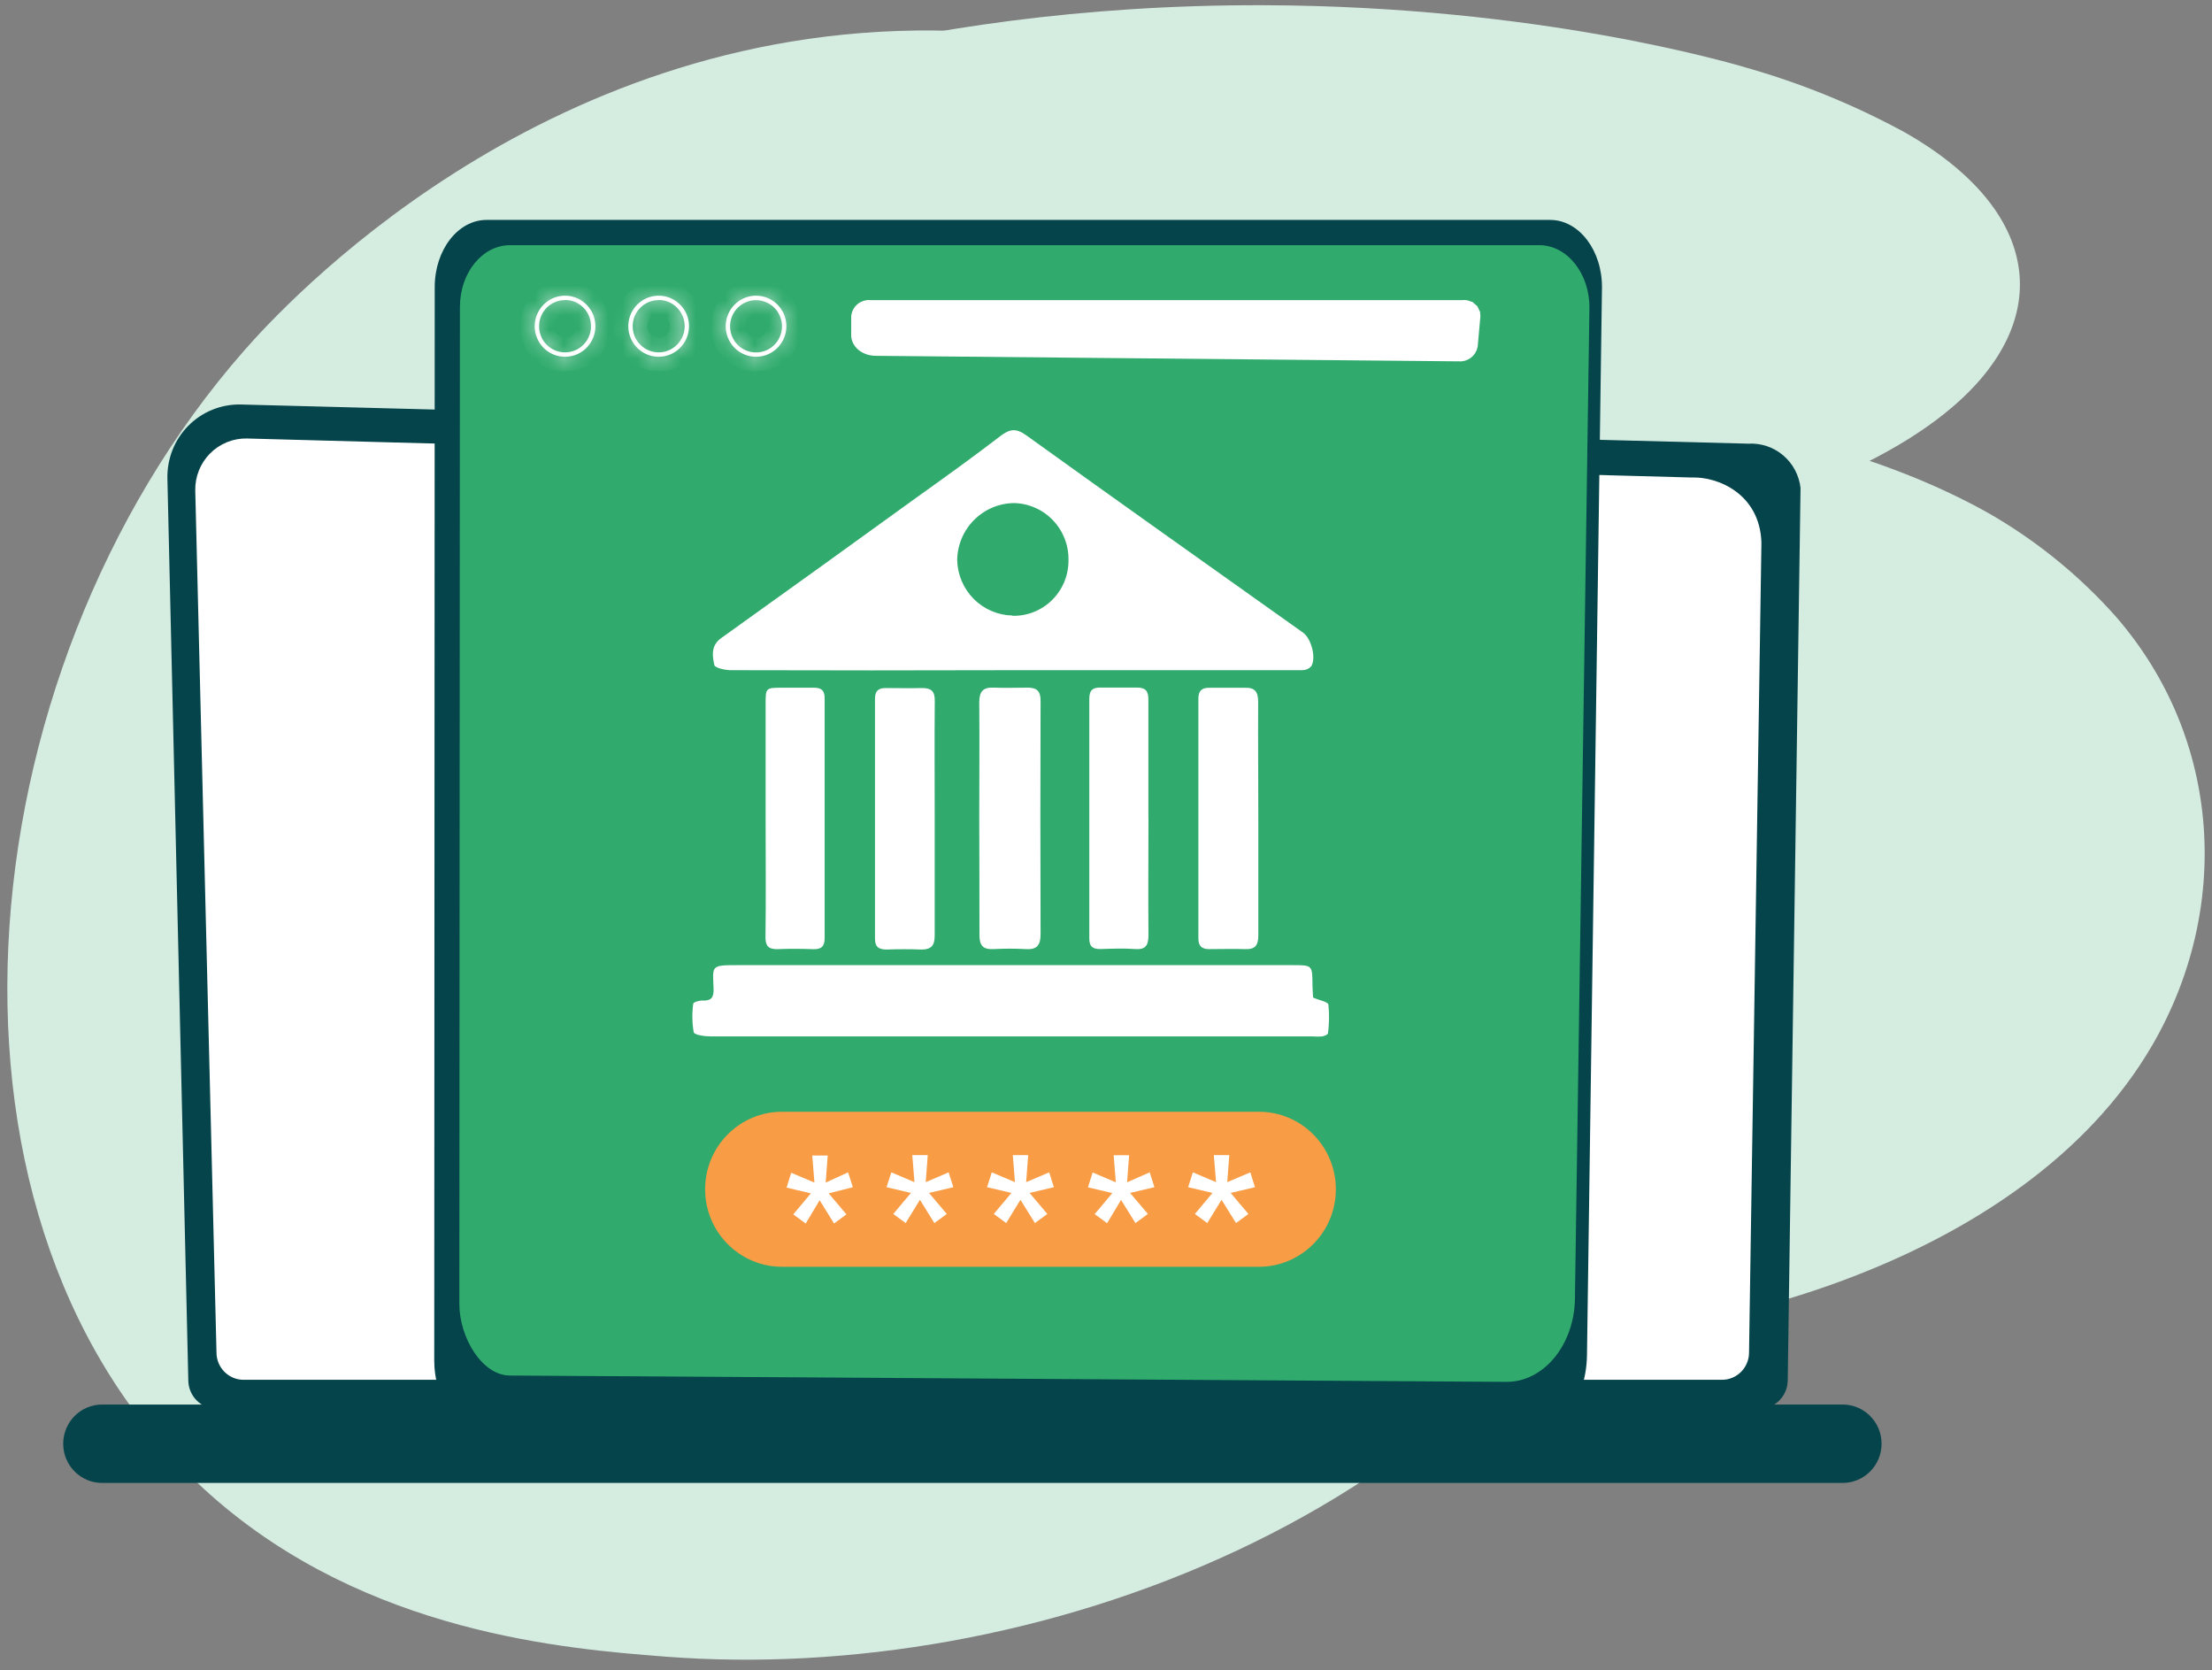 <svg width="151" height="114" viewBox="0 0 151 114" fill="none" xmlns="http://www.w3.org/2000/svg">
<rect x="0" y="0" width="151" height="114" fill="#808080" stroke="none"/>
<path d="M113.828 77.468C101.859 103.704 70.215 114.984 45.429 113.063C38.666 112.535 25.063 111.483 14.415 102.062C-5.998 83.974 -2.853 46.148 16.689 23.901C19.209 21.035 36.629 1.829 63.774 2.082C83.666 2.268 97.601 12.79 99.297 14.099C103.635 17.481 107.388 21.471 110.422 25.93C120.435 40.6 121.316 61.071 113.828 77.468Z" fill="#D5ECE1"/>
<path d="M146.899 71.374C138.194 86.284 115.215 92.686 97.211 91.596C92.298 91.3 82.41 90.697 74.683 85.346C59.853 75.07 62.139 53.591 76.337 40.943C78.162 39.312 90.82 28.4 110.549 28.548C124.985 28.654 135.12 34.631 136.351 35.377C139.364 37.184 142.088 39.441 144.429 42.071C151.699 50.43 152.335 62.059 146.899 71.374Z" fill="#D5ECE1"/>
<path d="M133.234 27.818C122.01 37.382 92.369 41.48 69.157 40.782C62.818 40.59 50.06 40.208 40.1 36.774C20.975 30.185 23.945 16.414 42.229 8.308C44.591 7.261 60.918 0.265 86.344 0.356C104.966 0.423 118.033 4.258 119.606 4.732C123.223 5.789 126.718 7.232 130.031 9.035C139.425 14.386 140.271 21.846 133.234 27.818Z" fill="#D5ECE1"/>
<path d="M12.854 94.193C12.855 94.712 13.06 95.209 13.424 95.576C13.788 95.944 14.282 96.151 14.797 96.154H120.09C120.606 96.153 121.101 95.945 121.466 95.578C121.831 95.211 122.037 94.713 122.038 94.193L122.912 33.307C122.815 32.438 122.391 31.641 121.728 31.078C121.064 30.515 120.211 30.229 119.344 30.28L16.446 27.607C15.782 27.591 15.121 27.711 14.504 27.96C13.887 28.209 13.327 28.582 12.858 29.056C12.389 29.529 12.02 30.094 11.774 30.715C11.529 31.337 11.411 32.002 11.428 32.671L12.854 94.193Z" fill="#05444B"/>
<path d="M14.779 92.319C14.781 92.809 14.976 93.279 15.322 93.626C15.667 93.973 16.134 94.168 16.622 94.169H117.553C118.041 94.168 118.508 93.973 118.853 93.626C119.199 93.279 119.394 92.809 119.396 92.319L120.242 37.041C120.142 33.694 117.244 32.518 115.491 32.589L16.85 29.926C16.385 29.917 15.922 30.004 15.491 30.179C15.059 30.355 14.667 30.616 14.338 30.948C14.01 31.28 13.751 31.675 13.578 32.11C13.404 32.545 13.32 33.01 13.329 33.479L14.779 92.319Z" fill="white"/>
<path d="M6.971 101.208L125.787 101.208C127.254 101.208 128.443 100.011 128.443 98.535V98.53C128.443 97.054 127.254 95.857 125.787 95.857L6.971 95.857C5.504 95.857 4.315 97.054 4.315 98.53V98.535C4.315 100.011 5.504 101.208 6.971 101.208Z" fill="#05444B"/>
<path d="M33.216 15.009H105.818C107.798 15.009 109.391 17.109 109.357 19.665L108.334 92.481C108.287 95.909 106.107 98.641 101.648 98.619L31.325 97.457C31.202 97.426 29.643 95.388 29.643 92.88L29.676 19.581C29.681 17.056 31.264 15.009 33.216 15.009Z" fill="#05444B"/>
<path d="M34.821 16.733H105.075C106.986 16.733 108.534 18.681 108.5 21.053L107.512 88.631C107.464 91.812 105.357 94.347 102.792 94.309L34.786 93.878C32.909 93.853 31.357 91.303 31.357 88.978L31.396 20.955C31.396 18.608 32.929 16.733 34.821 16.733Z" fill="#30AB6D"/>
<mask id="path-9-inside-1_1715_488" fill="white">
<path d="M51.61 24.35C51.201 24.35 50.8 24.228 50.459 23.998C50.119 23.769 49.853 23.444 49.696 23.063C49.539 22.682 49.498 22.263 49.578 21.858C49.658 21.454 49.856 21.082 50.145 20.791C50.435 20.499 50.804 20.301 51.206 20.22C51.608 20.14 52.025 20.181 52.403 20.339C52.782 20.497 53.105 20.764 53.333 21.107C53.56 21.45 53.682 21.853 53.682 22.265C53.682 22.818 53.464 23.348 53.075 23.739C52.687 24.13 52.16 24.35 51.61 24.35ZM51.61 20.486C51.26 20.486 50.917 20.591 50.625 20.787C50.334 20.983 50.106 21.262 49.972 21.588C49.838 21.915 49.804 22.273 49.872 22.619C49.941 22.966 50.11 23.284 50.359 23.533C50.607 23.782 50.923 23.951 51.267 24.02C51.612 24.088 51.968 24.052 52.292 23.916C52.616 23.78 52.892 23.551 53.086 23.257C53.281 22.963 53.384 22.618 53.383 22.265C53.381 21.793 53.194 21.34 52.862 21.007C52.53 20.674 52.08 20.486 51.61 20.486Z"/>
</mask>
<path d="M51.61 24.35C51.201 24.35 50.8 24.228 50.459 23.998C50.119 23.769 49.853 23.444 49.696 23.063C49.539 22.682 49.498 22.263 49.578 21.858C49.658 21.454 49.856 21.082 50.145 20.791C50.435 20.499 50.804 20.301 51.206 20.22C51.608 20.14 52.025 20.181 52.403 20.339C52.782 20.497 53.105 20.764 53.333 21.107C53.56 21.45 53.682 21.853 53.682 22.265C53.682 22.818 53.464 23.348 53.075 23.739C52.687 24.13 52.16 24.35 51.61 24.35ZM51.61 20.486C51.26 20.486 50.917 20.591 50.625 20.787C50.334 20.983 50.106 21.262 49.972 21.588C49.838 21.915 49.804 22.273 49.872 22.619C49.941 22.966 50.11 23.284 50.359 23.533C50.607 23.782 50.923 23.951 51.267 24.02C51.612 24.088 51.968 24.052 52.292 23.916C52.616 23.78 52.892 23.551 53.086 23.257C53.281 22.963 53.384 22.618 53.383 22.265C53.381 21.793 53.194 21.34 52.862 21.007C52.53 20.674 52.08 20.486 51.61 20.486Z" fill="white"/>
<path d="M53.682 22.265H54.682H53.682ZM51.61 20.486L51.61 21.486L51.61 20.486ZM53.383 22.265L52.383 22.268L53.383 22.265ZM51.61 23.35C51.4 23.35 51.193 23.287 51.017 23.169L49.901 24.828C50.407 25.168 51.001 25.35 51.61 25.35V23.35ZM51.017 23.169C50.841 23.05 50.703 22.881 50.621 22.682L48.772 23.444C49.003 24.006 49.396 24.489 49.901 24.828L51.017 23.169ZM50.621 22.682C50.539 22.483 50.518 22.264 50.559 22.052L48.597 21.664C48.479 22.262 48.54 22.881 48.772 23.444L50.621 22.682ZM50.559 22.052C50.601 21.841 50.704 21.647 50.855 21.496L49.436 20.086C49.007 20.518 48.715 21.067 48.597 21.664L50.559 22.052ZM50.855 21.496C51.005 21.344 51.196 21.242 51.402 21.201L51.01 19.24C50.413 19.359 49.865 19.654 49.436 20.086L50.855 21.496ZM51.402 21.201C51.609 21.159 51.823 21.181 52.018 21.262L52.788 19.416C52.226 19.182 51.607 19.12 51.01 19.24L51.402 21.201ZM52.018 21.262C52.214 21.343 52.381 21.481 52.5 21.66L54.166 20.554C53.829 20.046 53.35 19.65 52.788 19.416L52.018 21.262ZM52.5 21.66C52.618 21.838 52.682 22.049 52.682 22.265H54.682C54.682 21.656 54.503 21.061 54.166 20.554L52.5 21.66ZM52.682 22.265C52.682 22.555 52.568 22.831 52.366 23.034L53.785 24.444C54.36 23.865 54.682 23.081 54.682 22.265H52.682ZM52.366 23.034C52.164 23.237 51.892 23.35 51.61 23.35V25.35C52.427 25.35 53.209 25.023 53.785 24.444L52.366 23.034ZM51.61 19.486C51.06 19.486 50.523 19.651 50.067 19.957L51.183 21.617C51.31 21.531 51.459 21.486 51.61 21.486L51.61 19.486ZM50.067 19.957C49.611 20.264 49.256 20.7 49.047 21.208L50.897 21.968C50.956 21.824 51.056 21.702 51.183 21.617L50.067 19.957ZM49.047 21.208C48.839 21.717 48.784 22.276 48.892 22.814L50.853 22.425C50.823 22.271 50.838 22.113 50.897 21.968L49.047 21.208ZM48.892 22.814C48.999 23.353 49.262 23.849 49.65 24.238L51.067 22.827C50.958 22.718 50.884 22.578 50.853 22.425L48.892 22.814ZM49.65 24.238C50.038 24.628 50.533 24.894 51.073 25.001L51.462 23.039C51.313 23.009 51.176 22.936 51.067 22.827L49.65 24.238ZM51.073 25.001C51.612 25.108 52.171 25.051 52.678 24.838L51.905 22.994C51.765 23.053 51.611 23.068 51.462 23.039L51.073 25.001ZM52.678 24.838C53.186 24.626 53.618 24.267 53.921 23.808L52.252 22.706C52.166 22.835 52.046 22.935 51.905 22.994L52.678 24.838ZM53.921 23.808C54.224 23.35 54.384 22.812 54.383 22.262L52.383 22.268C52.383 22.424 52.337 22.577 52.252 22.706L53.921 23.808ZM54.383 22.262C54.381 21.527 54.089 20.822 53.57 20.301L52.154 21.713C52.299 21.859 52.382 22.058 52.383 22.268L54.383 22.262ZM53.57 20.301C53.051 19.78 52.346 19.486 51.61 19.486L51.61 21.486C51.813 21.486 52.008 21.567 52.154 21.713L53.57 20.301Z" fill="white" mask="url(#path-9-inside-1_1715_488)"/>
<mask id="path-11-inside-2_1715_488" fill="white">
<path d="M44.963 24.35C44.554 24.35 44.153 24.228 43.812 23.998C43.472 23.769 43.206 23.444 43.049 23.063C42.892 22.682 42.852 22.263 42.931 21.858C43.011 21.454 43.209 21.082 43.498 20.791C43.788 20.499 44.157 20.301 44.559 20.22C44.961 20.14 45.378 20.181 45.756 20.339C46.135 20.497 46.458 20.764 46.686 21.107C46.914 21.45 47.035 21.853 47.035 22.265C47.034 22.818 46.815 23.347 46.427 23.738C46.039 24.129 45.512 24.349 44.963 24.35ZM44.963 20.481C44.613 20.481 44.27 20.586 43.979 20.782C43.687 20.978 43.46 21.257 43.326 21.582C43.192 21.908 43.157 22.267 43.225 22.613C43.293 22.959 43.462 23.277 43.71 23.526C43.958 23.776 44.274 23.945 44.618 24.014C44.961 24.083 45.318 24.048 45.642 23.913C45.965 23.778 46.242 23.549 46.437 23.256C46.632 22.963 46.736 22.618 46.736 22.265C46.736 22.03 46.691 21.797 46.602 21.58C46.514 21.363 46.383 21.166 46.219 20.999C46.054 20.832 45.858 20.7 45.643 20.61C45.428 20.519 45.197 20.473 44.963 20.472V20.481Z"/>
</mask>
<path d="M44.963 24.35C44.554 24.35 44.153 24.228 43.812 23.998C43.472 23.769 43.206 23.444 43.049 23.063C42.892 22.682 42.852 22.263 42.931 21.858C43.011 21.454 43.209 21.082 43.498 20.791C43.788 20.499 44.157 20.301 44.559 20.22C44.961 20.14 45.378 20.181 45.756 20.339C46.135 20.497 46.458 20.764 46.686 21.107C46.914 21.45 47.035 21.853 47.035 22.265C47.034 22.818 46.815 23.347 46.427 23.738C46.039 24.129 45.512 24.349 44.963 24.35ZM44.963 20.481C44.613 20.481 44.27 20.586 43.979 20.782C43.687 20.978 43.46 21.257 43.326 21.582C43.192 21.908 43.157 22.267 43.225 22.613C43.293 22.959 43.462 23.277 43.71 23.526C43.958 23.776 44.274 23.945 44.618 24.014C44.961 24.083 45.318 24.048 45.642 23.913C45.965 23.778 46.242 23.549 46.437 23.256C46.632 22.963 46.736 22.618 46.736 22.265C46.736 22.03 46.691 21.797 46.602 21.58C46.514 21.363 46.383 21.166 46.219 20.999C46.054 20.832 45.858 20.7 45.643 20.61C45.428 20.519 45.197 20.473 44.963 20.472V20.481Z" fill="white"/>
<path d="M44.963 24.35V25.35L44.966 25.35L44.963 24.35ZM47.035 22.265L48.035 22.267V22.265H47.035ZM44.963 20.481V21.481H45.963V20.481H44.963ZM46.736 22.265L45.736 22.262V22.265H46.736ZM44.963 20.472L44.966 19.472L43.963 19.469V20.472H44.963ZM44.963 23.35C44.753 23.35 44.546 23.287 44.37 23.169L43.254 24.828C43.76 25.168 44.354 25.35 44.963 25.35V23.35ZM44.37 23.169C44.194 23.05 44.056 22.881 43.974 22.682L42.125 23.444C42.356 24.006 42.749 24.489 43.254 24.828L44.37 23.169ZM43.974 22.682C43.892 22.483 43.871 22.264 43.912 22.052L41.95 21.664C41.832 22.262 41.893 22.881 42.125 23.444L43.974 22.682ZM43.912 22.052C43.954 21.841 44.057 21.647 44.208 21.496L42.789 20.086C42.36 20.518 42.068 21.067 41.95 21.664L43.912 22.052ZM44.208 21.496C44.358 21.344 44.549 21.242 44.755 21.201L44.363 19.24C43.766 19.359 43.218 19.654 42.789 20.086L44.208 21.496ZM44.755 21.201C44.962 21.159 45.176 21.181 45.371 21.262L46.141 19.416C45.579 19.182 44.96 19.12 44.363 19.24L44.755 21.201ZM45.371 21.262C45.566 21.343 45.734 21.481 45.853 21.66L47.519 20.554C47.182 20.046 46.703 19.65 46.141 19.416L45.371 21.262ZM45.853 21.66C45.971 21.838 46.035 22.049 46.035 22.265H48.035C48.035 21.656 47.856 21.061 47.519 20.554L45.853 21.66ZM46.035 22.263C46.034 22.553 45.919 22.83 45.718 23.033L47.136 24.443C47.711 23.865 48.033 23.082 48.035 22.267L46.035 22.263ZM45.718 23.033C45.516 23.236 45.244 23.349 44.961 23.35L44.966 25.35C45.781 25.348 46.562 25.021 47.136 24.443L45.718 23.033ZM44.963 19.481C44.414 19.481 43.877 19.645 43.421 19.952L44.537 21.612C44.663 21.527 44.812 21.481 44.963 21.481V19.481ZM43.421 19.952C42.965 20.259 42.61 20.694 42.401 21.202L44.251 21.963C44.31 21.819 44.41 21.697 44.537 21.612L43.421 19.952ZM42.401 21.202C42.192 21.71 42.138 22.268 42.244 22.807L44.206 22.419C44.176 22.266 44.191 22.107 44.251 21.963L42.401 21.202ZM42.244 22.807C42.35 23.346 42.614 23.841 43.001 24.231L44.419 22.821C44.311 22.712 44.236 22.572 44.206 22.419L42.244 22.807ZM43.001 24.231C43.388 24.621 43.882 24.887 44.421 24.995L44.814 23.034C44.665 23.004 44.528 22.93 44.419 22.821L43.001 24.231ZM44.421 24.995C44.96 25.103 45.519 25.047 46.026 24.836L45.257 22.99C45.117 23.048 44.962 23.064 44.814 23.034L44.421 24.995ZM46.026 24.836C46.534 24.624 46.966 24.267 47.27 23.809L45.604 22.703C45.518 22.832 45.397 22.931 45.257 22.99L46.026 24.836ZM47.27 23.809C47.574 23.352 47.736 22.814 47.736 22.265H45.736C45.736 22.421 45.69 22.574 45.604 22.703L47.27 23.809ZM47.736 22.268C47.737 21.902 47.666 21.54 47.528 21.202L45.676 21.958C45.716 22.055 45.736 22.158 45.736 22.262L47.736 22.268ZM47.528 21.202C47.39 20.864 47.187 20.556 46.93 20.296L45.507 21.702C45.58 21.775 45.637 21.862 45.676 21.958L47.528 21.202ZM46.93 20.296C46.673 20.036 46.367 19.829 46.03 19.688L45.256 21.532C45.35 21.571 45.435 21.629 45.507 21.702L46.93 20.296ZM46.03 19.688C45.693 19.546 45.332 19.473 44.966 19.472L44.961 21.472C45.062 21.472 45.162 21.492 45.256 21.532L46.03 19.688ZM43.963 20.472V20.481H45.963V20.472H43.963Z" fill="white" mask="url(#path-11-inside-2_1715_488)"/>
<mask id="path-13-inside-3_1715_488" fill="white">
<path d="M38.572 24.35C38.163 24.35 37.762 24.228 37.421 23.998C37.081 23.769 36.815 23.444 36.658 23.063C36.501 22.682 36.46 22.263 36.54 21.858C36.62 21.454 36.818 21.082 37.107 20.791C37.397 20.499 37.766 20.301 38.168 20.22C38.57 20.14 38.986 20.181 39.365 20.339C39.744 20.497 40.067 20.764 40.295 21.107C40.523 21.45 40.644 21.853 40.644 22.265C40.644 22.818 40.426 23.348 40.037 23.739C39.649 24.13 39.122 24.35 38.572 24.35ZM38.572 20.481C38.222 20.481 37.879 20.586 37.587 20.782C37.296 20.978 37.069 21.257 36.935 21.582C36.801 21.908 36.766 22.267 36.834 22.613C36.902 22.959 37.071 23.277 37.319 23.526C37.567 23.776 37.883 23.945 38.227 24.014C38.57 24.083 38.927 24.048 39.251 23.913C39.574 23.778 39.851 23.549 40.046 23.256C40.241 22.963 40.345 22.618 40.345 22.265C40.346 22.03 40.301 21.797 40.212 21.579C40.124 21.362 39.994 21.164 39.829 20.998C39.664 20.831 39.468 20.699 39.253 20.608C39.037 20.518 38.806 20.472 38.572 20.472V20.481Z"/>
</mask>
<path d="M38.572 24.35C38.163 24.35 37.762 24.228 37.421 23.998C37.081 23.769 36.815 23.444 36.658 23.063C36.501 22.682 36.46 22.263 36.54 21.858C36.62 21.454 36.818 21.082 37.107 20.791C37.397 20.499 37.766 20.301 38.168 20.22C38.57 20.14 38.986 20.181 39.365 20.339C39.744 20.497 40.067 20.764 40.295 21.107C40.523 21.45 40.644 21.853 40.644 22.265C40.644 22.818 40.426 23.348 40.037 23.739C39.649 24.13 39.122 24.35 38.572 24.35ZM38.572 20.481C38.222 20.481 37.879 20.586 37.587 20.782C37.296 20.978 37.069 21.257 36.935 21.582C36.801 21.908 36.766 22.267 36.834 22.613C36.902 22.959 37.071 23.277 37.319 23.526C37.567 23.776 37.883 23.945 38.227 24.014C38.57 24.083 38.927 24.048 39.251 23.913C39.574 23.778 39.851 23.549 40.046 23.256C40.241 22.963 40.345 22.618 40.345 22.265C40.346 22.03 40.301 21.797 40.212 21.579C40.124 21.362 39.994 21.164 39.829 20.998C39.664 20.831 39.468 20.699 39.253 20.608C39.037 20.518 38.806 20.472 38.572 20.472V20.481Z" fill="white"/>
<path d="M40.644 22.265H41.644H40.644ZM38.572 20.481V21.481H39.572V20.481H38.572ZM40.345 22.265L39.345 22.26V22.265H40.345ZM38.572 20.472L38.572 19.472L37.572 19.472V20.472H38.572ZM38.572 23.35C38.362 23.35 38.155 23.287 37.979 23.169L36.863 24.828C37.368 25.168 37.963 25.35 38.572 25.35V23.35ZM37.979 23.169C37.803 23.05 37.665 22.881 37.583 22.682L35.733 23.444C35.965 24.006 36.358 24.489 36.863 24.828L37.979 23.169ZM37.583 22.682C37.501 22.483 37.48 22.264 37.521 22.052L35.559 21.664C35.441 22.262 35.502 22.881 35.733 23.444L37.583 22.682ZM37.521 22.052C37.563 21.841 37.666 21.647 37.817 21.496L36.398 20.086C35.969 20.518 35.677 21.067 35.559 21.664L37.521 22.052ZM37.817 21.496C37.967 21.344 38.158 21.242 38.364 21.201L37.972 19.24C37.375 19.359 36.827 19.654 36.398 20.086L37.817 21.496ZM38.364 21.201C38.571 21.159 38.785 21.181 38.98 21.262L39.75 19.416C39.188 19.182 38.569 19.12 37.972 19.24L38.364 21.201ZM38.98 21.262C39.175 21.343 39.343 21.481 39.462 21.66L41.128 20.554C40.791 20.046 40.312 19.65 39.75 19.416L38.98 21.262ZM39.462 21.66C39.58 21.838 39.644 22.049 39.644 22.265H41.644C41.644 21.656 41.465 21.061 41.128 20.554L39.462 21.66ZM39.644 22.265C39.644 22.555 39.529 22.831 39.328 23.034L40.746 24.444C41.322 23.865 41.644 23.081 41.644 22.265H39.644ZM39.328 23.034C39.126 23.237 38.854 23.35 38.572 23.35V25.35C39.389 25.35 40.171 25.023 40.746 24.444L39.328 23.034ZM38.572 19.481C38.023 19.481 37.486 19.645 37.029 19.952L38.145 21.612C38.272 21.527 38.421 21.481 38.572 21.481V19.481ZM37.029 19.952C36.574 20.259 36.219 20.694 36.01 21.202L37.859 21.963C37.919 21.819 38.019 21.697 38.145 21.612L37.029 19.952ZM36.01 21.202C35.801 21.71 35.746 22.268 35.853 22.807L37.815 22.419C37.785 22.266 37.8 22.107 37.859 21.963L36.01 21.202ZM35.853 22.807C35.959 23.346 36.222 23.841 36.61 24.231L38.028 22.821C37.92 22.712 37.845 22.572 37.815 22.419L35.853 22.807ZM36.61 24.231C36.997 24.621 37.491 24.887 38.03 24.995L38.423 23.034C38.274 23.004 38.137 22.93 38.028 22.821L36.61 24.231ZM38.03 24.995C38.569 25.103 39.128 25.047 39.635 24.836L38.866 22.99C38.725 23.048 38.571 23.064 38.423 23.034L38.03 24.995ZM39.635 24.836C40.142 24.624 40.575 24.267 40.879 23.809L39.213 22.703C39.127 22.832 39.006 22.931 38.866 22.99L39.635 24.836ZM40.879 23.809C41.183 23.352 41.345 22.814 41.345 22.265H39.345C39.345 22.421 39.298 22.574 39.213 22.703L40.879 23.809ZM41.345 22.27C41.346 21.904 41.277 21.542 41.139 21.203L39.286 21.956C39.325 22.052 39.345 22.156 39.345 22.26L41.345 22.27ZM41.139 21.203C41.001 20.864 40.797 20.555 40.54 20.295L39.118 21.701C39.19 21.773 39.247 21.86 39.286 21.956L41.139 21.203ZM40.54 20.295C40.283 20.034 39.976 19.827 39.639 19.686L38.867 21.531C38.96 21.57 39.046 21.628 39.118 21.701L40.54 20.295ZM39.639 19.686C39.301 19.545 38.938 19.472 38.572 19.472L38.572 21.472C38.673 21.472 38.773 21.492 38.867 21.531L39.639 19.686ZM37.572 20.472V20.481H39.572V20.472H37.572Z" fill="white" mask="url(#path-13-inside-3_1715_488)"/>
<path d="M89.637 68.084C90.069 68.271 90.654 68.371 90.682 68.562C90.749 69.213 90.739 69.87 90.654 70.518C90.654 70.604 90.406 70.71 90.259 70.733C90.041 70.753 89.822 70.753 89.603 70.733C75.909 70.733 62.212 70.733 48.511 70.733C48.107 70.733 47.399 70.633 47.356 70.451C47.245 69.807 47.234 69.148 47.323 68.5C47.323 68.405 47.741 68.271 47.955 68.285C48.53 68.314 48.73 68.094 48.711 67.515C48.663 65.913 48.459 65.866 50.364 65.87H88.254C89.589 65.87 89.585 65.87 89.594 67.219C89.599 67.544 89.627 67.864 89.637 68.084Z" fill="white"/>
<path d="M66.848 55.881C66.848 53.232 66.871 50.588 66.848 47.944C66.848 47.183 67.109 46.896 67.85 46.93C68.591 46.963 69.385 46.93 70.15 46.93C70.763 46.93 71.034 47.155 71.034 47.805C71.015 53.129 71.015 58.448 71.034 63.762C71.034 64.503 70.792 64.823 70.031 64.775C69.292 64.735 68.551 64.735 67.812 64.775C67.104 64.809 66.862 64.532 66.862 63.819C66.867 61.17 66.848 58.526 66.848 55.881Z" fill="white"/>
<path d="M63.806 55.829C63.806 58.502 63.806 61.179 63.806 63.848C63.806 64.531 63.578 64.804 62.908 64.804C62.115 64.775 61.317 64.775 60.533 64.804C59.996 64.804 59.725 64.637 59.73 64.049C59.73 58.591 59.73 53.135 59.73 47.68C59.73 47.14 59.977 46.949 60.485 46.958C61.307 46.958 62.129 46.982 62.951 46.958C63.578 46.958 63.821 47.183 63.811 47.833C63.788 50.483 63.806 53.156 63.806 55.829Z" fill="white"/>
<path d="M85.897 55.824C85.897 58.497 85.897 61.17 85.897 63.843C85.897 64.513 85.688 64.8 85.008 64.776C84.186 64.747 83.364 64.776 82.542 64.776C82.019 64.776 81.806 64.556 81.806 64.03C81.806 58.578 81.806 53.126 81.806 47.671C81.806 47.145 82.048 46.93 82.561 46.94C83.355 46.94 84.153 46.94 84.937 46.94C85.64 46.911 85.887 47.174 85.887 47.896C85.873 50.54 85.897 53.185 85.897 55.824Z" fill="white"/>
<path d="M78.399 55.881C78.399 58.526 78.375 61.17 78.399 63.814C78.399 64.522 78.209 64.828 77.472 64.771C76.736 64.713 75.885 64.747 75.096 64.771C74.578 64.771 74.36 64.589 74.36 64.049C74.36 58.591 74.36 53.137 74.36 47.685C74.36 47.097 74.602 46.911 75.149 46.925C75.966 46.925 76.788 46.925 77.61 46.925C78.233 46.925 78.399 47.188 78.394 47.776C78.394 50.478 78.394 53.175 78.394 55.877L78.399 55.881Z" fill="white"/>
<path d="M52.264 55.915V48.063C52.264 46.939 52.264 46.939 53.414 46.935C54.127 46.935 54.84 46.935 55.548 46.935C56.061 46.935 56.294 47.107 56.294 47.652C56.294 53.106 56.294 58.562 56.294 64.02C56.294 64.603 56.061 64.799 55.505 64.78C54.683 64.751 53.861 64.742 53.044 64.78C52.412 64.78 52.25 64.517 52.255 63.934C52.293 61.261 52.264 58.588 52.264 55.915Z" fill="white"/>
<path d="M88.971 43.19C82.661 38.7 76.337 34.229 70.045 29.701C69.332 29.189 68.905 29.29 68.273 29.773C66.406 31.207 64.495 32.575 62.571 33.952C58.136 37.162 53.692 40.359 49.238 43.544C48.52 44.051 48.625 44.754 48.763 45.39C48.81 45.586 49.489 45.734 49.879 45.739C56.313 45.758 62.748 45.758 69.185 45.739H85.944C86.928 45.739 87.916 45.739 88.9 45.739C89.014 45.74 89.127 45.717 89.232 45.672C89.337 45.627 89.431 45.56 89.508 45.476C89.865 44.912 89.518 43.601 88.971 43.19ZM69.114 42.009C68.121 41.988 67.174 41.582 66.471 40.876C65.768 40.169 65.363 39.217 65.341 38.217C65.358 37.188 65.774 36.206 66.5 35.481C67.226 34.755 68.205 34.344 69.228 34.334C69.727 34.346 70.219 34.457 70.676 34.66C71.133 34.863 71.545 35.155 71.89 35.519C72.234 35.882 72.504 36.311 72.684 36.78C72.865 37.248 72.951 37.748 72.939 38.251C72.941 38.753 72.843 39.251 72.651 39.715C72.458 40.179 72.175 40.6 71.819 40.952C71.462 41.304 71.039 41.581 70.575 41.766C70.11 41.95 69.613 42.04 69.114 42.028V42.009Z" fill="white"/>
<path d="M85.935 75.874H53.391C50.488 75.874 48.135 78.242 48.135 81.163V81.168C48.135 84.088 50.488 86.456 53.391 86.456H85.935C88.837 86.456 91.19 84.088 91.19 81.168V81.163C91.19 78.242 88.837 75.874 85.935 75.874Z" fill="#F89C45"/>
<path d="M57.895 80.011L58.218 81.025L56.57 81.445L57.781 82.88L56.935 83.502L55.952 81.914L55.002 83.502L54.151 82.88L55.353 81.445L53.695 81.053L54.013 80.04L55.596 80.709L55.448 78.863H56.503L56.365 80.709L57.895 80.011Z" fill="white"/>
<path d="M64.757 80.01L65.08 81.024L63.417 81.416L64.633 82.851L63.783 83.472L62.799 81.885L61.825 83.472L60.98 82.851L62.182 81.416L60.519 81.024L60.846 80.01L62.424 80.68L62.277 78.834H63.332L63.194 80.68L64.757 80.01Z" fill="white"/>
<path d="M71.623 80.01L71.942 81.024L70.283 81.416L71.495 82.851L70.649 83.472L69.661 81.885L68.687 83.472L67.841 82.851L69.043 81.416L67.38 81.024L67.703 80.01L69.285 80.68L69.138 78.834H70.188L70.05 80.68L71.623 80.01Z" fill="white"/>
<path d="M78.484 80.01L78.807 81.024L77.144 81.416L78.361 82.851L77.51 83.472L76.527 81.894L75.576 83.482L74.726 82.861L75.933 81.426L74.269 81.034L74.588 80.02L76.17 80.689L76.023 78.844H77.078L76.94 80.689L78.484 80.01Z" fill="white"/>
<path d="M85.351 80.01L85.669 81.024L84.011 81.416L85.222 82.851L84.377 83.472L83.388 81.885L82.414 83.472L81.568 82.851L82.77 81.416L81.107 81.024L81.43 80.01L83.013 80.68L82.861 78.834H83.916L83.778 80.68L85.351 80.01Z" fill="white"/>
<path d="M99.574 24.413L99.564 24.411L99.552 24.411L59.8 24.034L59.8 24.034H59.798C58.941 24.034 58.356 23.474 58.356 22.883V21.568C58.387 21.322 58.512 21.098 58.703 20.942C58.897 20.783 59.145 20.707 59.394 20.731L59.406 20.732H59.417H99.835H99.848L99.861 20.731C99.979 20.718 100.097 20.731 100.21 20.767C100.322 20.802 100.427 20.861 100.516 20.94L100.681 20.752L100.516 20.94C100.605 21.018 100.677 21.114 100.728 21.222L100.954 21.115L100.728 21.222C100.777 21.325 100.805 21.437 100.811 21.552L100.623 23.636C100.574 23.871 100.442 24.08 100.25 24.223C100.056 24.368 99.815 24.436 99.574 24.413Z" fill="white" stroke="white" stroke-width="0.5"/>
</svg>
